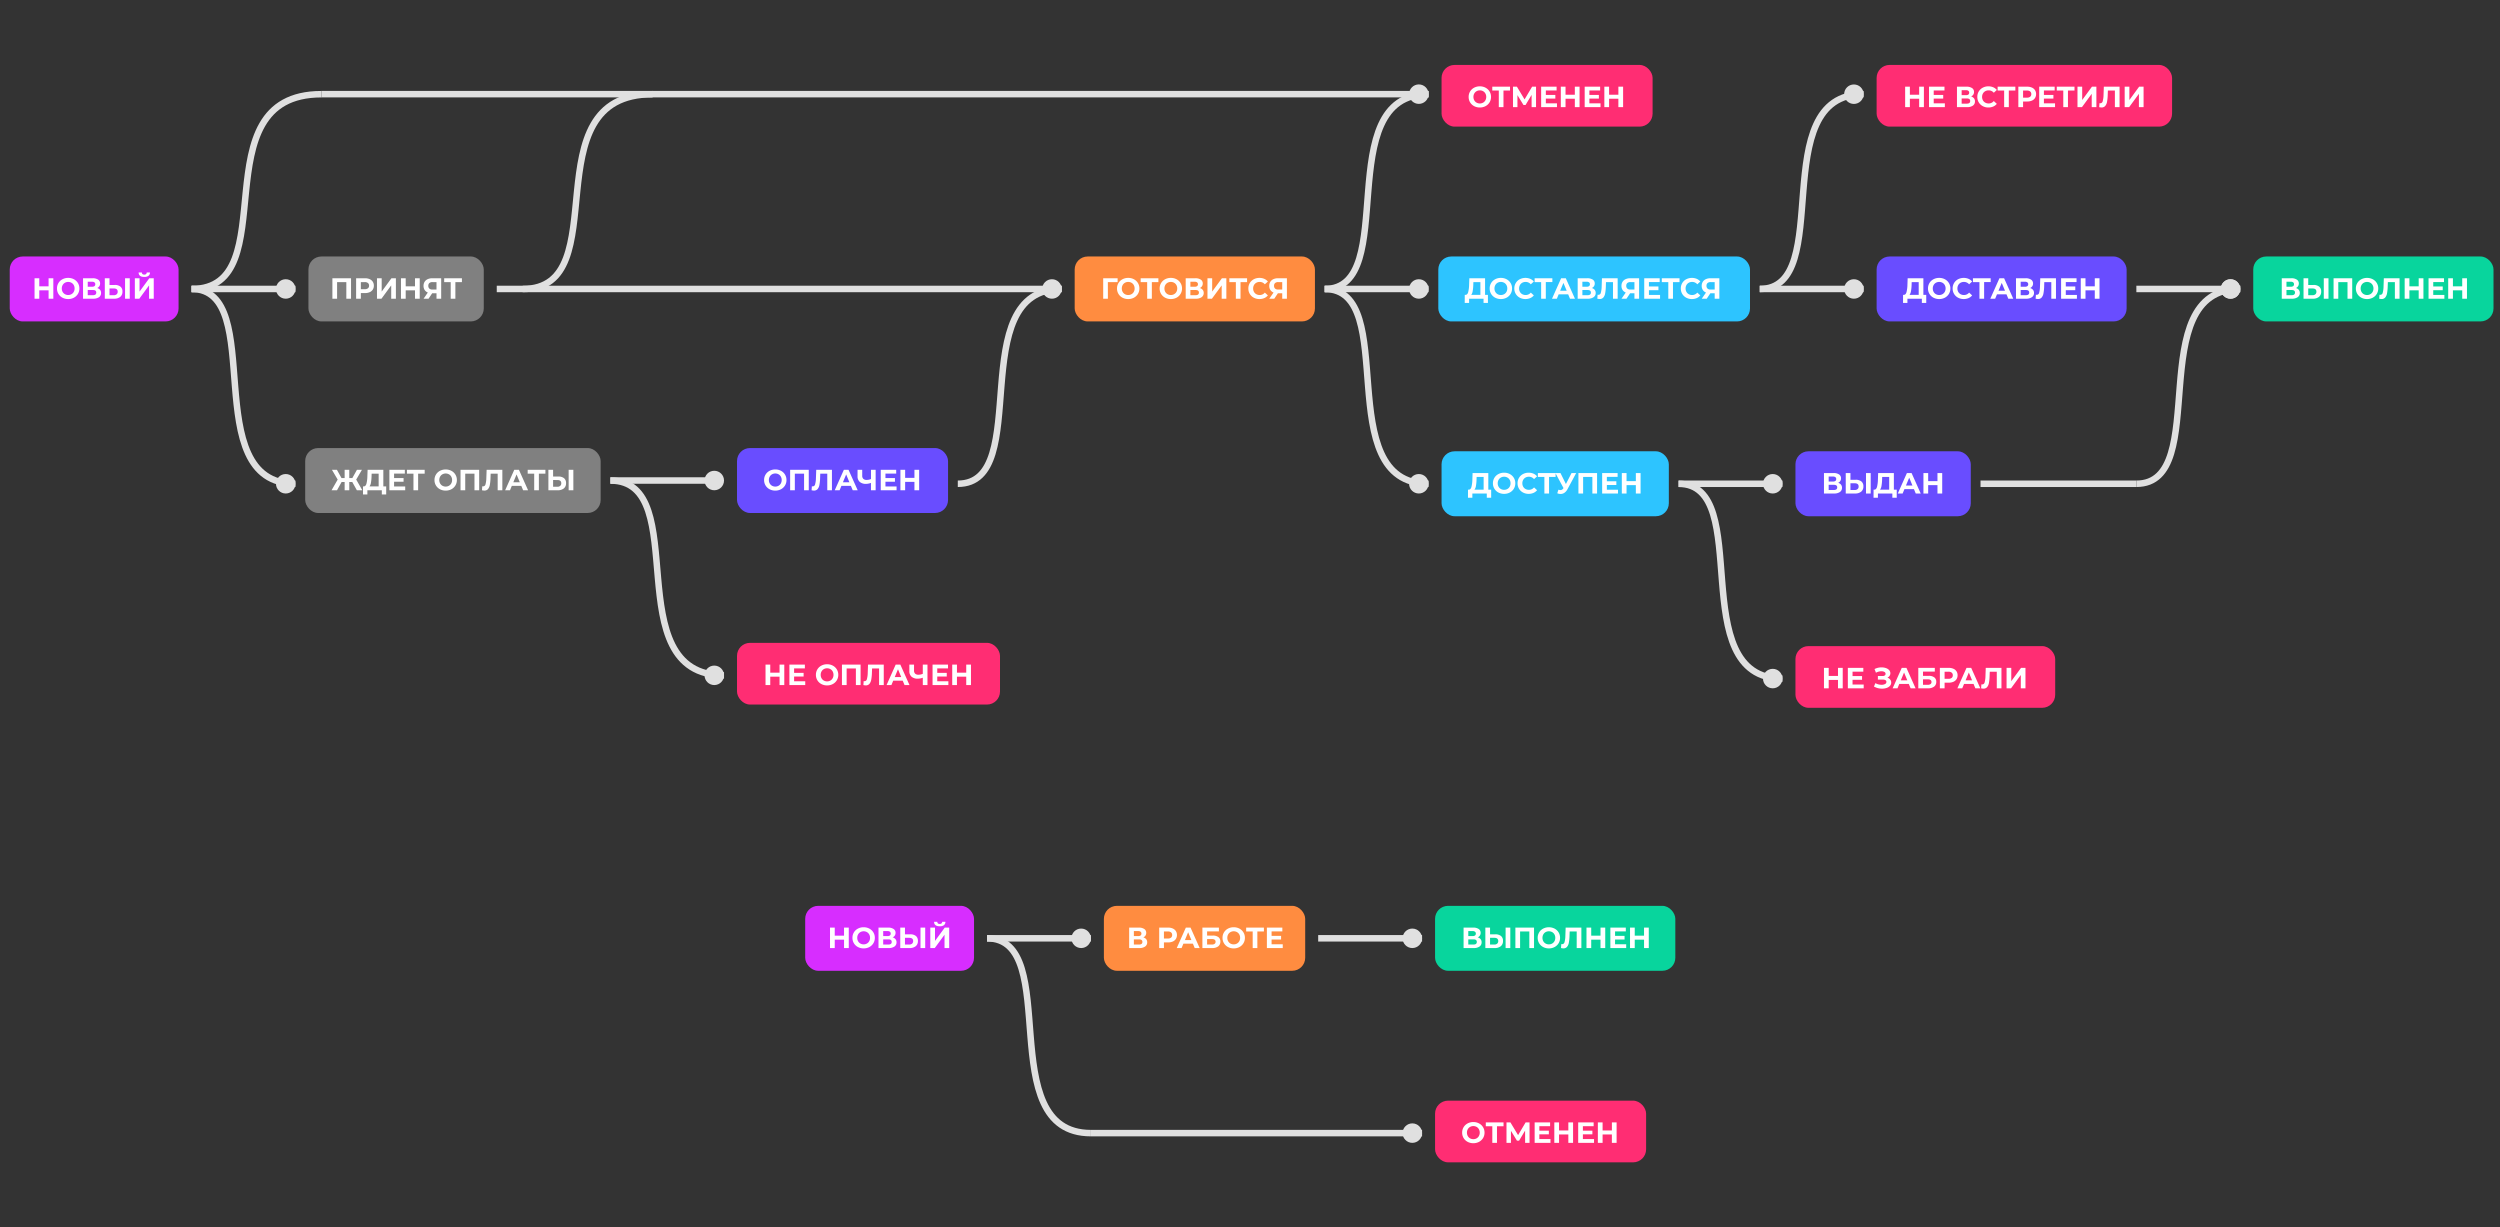 <svg xmlns="http://www.w3.org/2000/svg" width="770" height="378" viewBox="0 0 770 378">
  <rect x="0" y="0" width="770" height="378" fill="#333333" stroke="none"/>
  <g id="scheme-process" transform="translate(-100)">
    <rect id="Rectangle_2312" data-name="Rectangle 2312" width="770" height="378" transform="translate(100)" fill="#f3f5fa" opacity="0"/>
    <g id="Group_4329" data-name="Group 4329" transform="translate(-92 -42)">
      <g id="badge-status--new" transform="translate(194 121)">
        <rect id="Rectangle_900" data-name="Rectangle 900" width="52" height="20" rx="4" transform="translate(1)" fill="#d72dff"/>
        <path id="Path_3312" data-name="Path 3312" d="M-12.577-6.3V0h-1.458V-2.583H-16.9V0h-1.458V-6.3H-16.9v2.484h2.862V-6.3ZM-8,.108A3.677,3.677,0,0,1-9.765-.315,3.139,3.139,0,0,1-11-1.481a3.182,3.182,0,0,1-.446-1.669A3.182,3.182,0,0,1-11-4.82,3.139,3.139,0,0,1-9.765-5.985,3.677,3.677,0,0,1-8-6.408a3.651,3.651,0,0,1,1.764.423A3.18,3.18,0,0,1-5-4.82a3.157,3.157,0,0,1,.45,1.67A3.157,3.157,0,0,1-5-1.481,3.18,3.18,0,0,1-6.233-.315,3.651,3.651,0,0,1-8,.108Zm0-1.242a2,2,0,0,0,1.008-.257,1.841,1.841,0,0,0,.706-.716A2.1,2.1,0,0,0-6.026-3.15a2.1,2.1,0,0,0-.257-1.044,1.841,1.841,0,0,0-.706-.715A2,2,0,0,0-8-5.166,2,2,0,0,0-9-4.91a1.841,1.841,0,0,0-.707.715A2.1,2.1,0,0,0-9.968-3.15a2.1,2.1,0,0,0,.257,1.044A1.841,1.841,0,0,0-9-1.391,2,2,0,0,0-8-1.134ZM.94-3.285a1.7,1.7,0,0,1,.882.558,1.49,1.49,0,0,1,.306.954A1.529,1.529,0,0,1,1.494-.468,3.016,3.016,0,0,1-.32,0H-3.425V-6.3H-.491a2.977,2.977,0,0,1,1.71.423,1.379,1.379,0,0,1,.612,1.206,1.463,1.463,0,0,1-.234.824A1.615,1.615,0,0,1,.94-3.285ZM-1.976-3.69H-.617A1.139,1.139,0,0,0,.1-3.884a.687.687,0,0,0,.243-.572A.684.684,0,0,0,.1-5.022a1.123,1.123,0,0,0-.715-.2H-1.976Zm1.6,2.61q1.026,0,1.026-.81,0-.783-1.026-.783h-1.6V-1.08ZM6.332-4.23A2.7,2.7,0,0,1,8.1-3.717,1.865,1.865,0,0,1,8.716-2.2,2,2,0,0,1,8.037-.562,2.919,2.919,0,0,1,6.124,0H3.28V-6.3H4.729v2.07ZM6.043-1.08a1.3,1.3,0,0,0,.886-.279,1.018,1.018,0,0,0,.319-.81q0-.981-1.206-.981H4.729v2.07ZM9.517-6.3h1.449V0H9.517Zm3.015,0h1.449v4.1l3.006-4.1h1.368V0h-1.44V-4.1L13.91,0H12.533Zm2.907-.405q-1.728,0-1.746-1.377h1q.018.657.747.657a.806.806,0,0,0,.549-.167.644.644,0,0,0,.2-.491h1a1.268,1.268,0,0,1-.441,1.026A2.041,2.041,0,0,1,15.44-6.705Z" transform="translate(27 13)" fill="#fff"/>
      </g>
      <g id="badge-status--accept" transform="translate(286 121)">
        <rect id="Rectangle_900-2" data-name="Rectangle 900" width="54" height="20" rx="4" transform="translate(1)" fill="gray"/>
        <path id="Path_3313" data-name="Path 3313" d="M-13.882-6.3V0h-1.449V-5.112h-2.844V0h-1.449V-6.3Zm4.293,0a3.5,3.5,0,0,1,1.453.279,2.159,2.159,0,0,1,.95.792,2.182,2.182,0,0,1,.333,1.215A2.188,2.188,0,0,1-7.186-2.8a2.121,2.121,0,0,1-.95.792,3.55,3.55,0,0,1-1.453.275h-1.269V0h-1.458V-6.3ZM-9.67-2.925a1.531,1.531,0,0,0,1-.284.987.987,0,0,0,.342-.805,1,1,0,0,0-.342-.815,1.531,1.531,0,0,0-1-.283h-1.188v2.187ZM-5.89-6.3h1.449v4.1l3.006-4.1H-.067V0h-1.44V-4.1L-4.513,0H-5.89Zm13.167,0V0H5.819V-2.583H2.957V0H1.5V-6.3H2.957v2.484H5.819V-6.3Zm6.606,0V0h-1.44V-1.674H11.111L9.995,0H8.456L9.77-1.9a2.061,2.061,0,0,1-.981-.788,2.27,2.27,0,0,1-.342-1.265A2.3,2.3,0,0,1,8.78-5.207a2.161,2.161,0,0,1,.945-.81,3.4,3.4,0,0,1,1.44-.284ZM11.2-5.112a1.4,1.4,0,0,0-.95.288,1.077,1.077,0,0,0-.328.855,1.107,1.107,0,0,0,.315.846,1.3,1.3,0,0,0,.927.3h1.278V-5.112Zm9.072,0H18.257V0h-1.44V-5.112H14.809V-6.3h5.463Z" transform="translate(28 13)" fill="#fff"/>
      </g>
      <g id="badge-status--delivering" transform="translate(635 121)">
        <rect id="Rectangle_900-3" data-name="Rectangle 900" width="96" height="20" rx="4" fill="#2dc4ff"/>
        <path id="Path_3319" data-name="Path 3319" d="M7.281,7.812v2.493H5.931V9H1.485v1.305H.135L.144,7.812H.4q.567-.018.8-.828a10.1,10.1,0,0,0,.288-2.313L1.557,2.7H6.4V7.812ZM2.772,4.806a13.215,13.215,0,0,1-.189,1.885,2.5,2.5,0,0,1-.441,1.121H4.959V3.888H2.8Zm8.5,4.3A3.677,3.677,0,0,1,9.5,8.685,3.139,3.139,0,0,1,8.266,7.519,3.182,3.182,0,0,1,7.821,5.85a3.182,3.182,0,0,1,.445-1.67A3.139,3.139,0,0,1,9.5,3.015a3.677,3.677,0,0,1,1.768-.423,3.651,3.651,0,0,1,1.764.423A3.153,3.153,0,0,1,14.715,5.85a3.153,3.153,0,0,1-1.683,2.835A3.651,3.651,0,0,1,11.268,9.108Zm0-1.242a2,2,0,0,0,1.008-.257,1.841,1.841,0,0,0,.707-.715,2.1,2.1,0,0,0,.257-1.044,2.1,2.1,0,0,0-.257-1.044,1.841,1.841,0,0,0-.707-.715,2.109,2.109,0,0,0-2.016,0,1.841,1.841,0,0,0-.707.715A2.1,2.1,0,0,0,9.3,5.85a2.1,2.1,0,0,0,.256,1.044,1.841,1.841,0,0,0,.707.715A2,2,0,0,0,11.268,7.866Zm7.551,1.242a3.619,3.619,0,0,1-1.742-.418,3.123,3.123,0,0,1-1.224-1.161,3.2,3.2,0,0,1-.446-1.678,3.2,3.2,0,0,1,.446-1.679A3.123,3.123,0,0,1,17.077,3.01a3.906,3.906,0,0,1,3.231-.13,2.965,2.965,0,0,1,1.111.828l-.936.864A2.013,2.013,0,0,0,18.9,3.834a2.1,2.1,0,0,0-1.044.256,1.823,1.823,0,0,0-.715.715,2.1,2.1,0,0,0-.257,1.044,2.1,2.1,0,0,0,.257,1.044,1.823,1.823,0,0,0,.715.715,2.1,2.1,0,0,0,1.044.257,2,2,0,0,0,1.584-.747l.936.864A2.918,2.918,0,0,1,20.3,8.82,3.7,3.7,0,0,1,18.819,9.108Zm8.307-5.22H25.11V9H23.67V3.888H21.663V2.7h5.463ZM31.995,7.65H29.07L28.512,9H27.018l2.808-6.3h1.44L34.083,9h-1.53Zm-.459-1.107-1-2.412-1,2.412Zm7.749-.828a1.7,1.7,0,0,1,.882.558,1.49,1.49,0,0,1,.306.954,1.529,1.529,0,0,1-.635,1.3A3.016,3.016,0,0,1,38.025,9h-3.1V2.7h2.934a2.977,2.977,0,0,1,1.71.423,1.379,1.379,0,0,1,.612,1.206,1.463,1.463,0,0,1-.234.824A1.615,1.615,0,0,1,39.285,5.715ZM36.369,5.31h1.359a1.139,1.139,0,0,0,.72-.193.687.687,0,0,0,.243-.572.684.684,0,0,0-.248-.567,1.123,1.123,0,0,0-.715-.2H36.369Zm1.6,2.61Q39,7.92,39,7.11q0-.783-1.026-.783h-1.6V7.92Zm9.27-5.22V9H45.8V3.888h-2.16L43.6,5.2a13.429,13.429,0,0,1-.216,2.174,2.69,2.69,0,0,1-.572,1.278,1.429,1.429,0,0,1-1.12.446,3.245,3.245,0,0,1-.72-.1l.09-1.233a.885.885,0,0,0,.261.036.757.757,0,0,0,.729-.617,7.546,7.546,0,0,0,.261-1.93L42.4,2.7Zm6.606,0V9h-1.44V7.326H51.075L49.959,9H48.42l1.314-1.9a2.061,2.061,0,0,1-.981-.787,2.27,2.27,0,0,1-.342-1.265,2.3,2.3,0,0,1,.333-1.255,2.161,2.161,0,0,1,.945-.81,3.4,3.4,0,0,1,1.44-.284ZM51.165,3.888a1.4,1.4,0,0,0-.95.288,1.077,1.077,0,0,0-.328.855,1.107,1.107,0,0,0,.315.846,1.3,1.3,0,0,0,.927.3h1.278V3.888ZM60.3,7.83V9H55.422V2.7h4.761V3.87H56.871V5.238H59.8V6.372H56.871V7.83Zm5.994-3.942H64.278V9h-1.44V3.888H60.831V2.7h5.463ZM70.1,9.108a3.619,3.619,0,0,1-1.742-.418,3.123,3.123,0,0,1-1.224-1.161A3.2,3.2,0,0,1,66.69,5.85a3.2,3.2,0,0,1,.446-1.679A3.123,3.123,0,0,1,68.359,3.01a3.906,3.906,0,0,1,3.231-.13,2.965,2.965,0,0,1,1.111.828l-.936.864a2.013,2.013,0,0,0-1.584-.738,2.1,2.1,0,0,0-1.044.256,1.823,1.823,0,0,0-.715.715,2.1,2.1,0,0,0-.257,1.044,2.1,2.1,0,0,0,.257,1.044,1.823,1.823,0,0,0,.715.715,2.1,2.1,0,0,0,1.044.257,2,2,0,0,0,1.584-.747l.936.864a2.917,2.917,0,0,1-1.116.837A3.7,3.7,0,0,1,70.1,9.108ZM78.561,2.7V9h-1.44V7.326H75.789L74.673,9H73.134l1.314-1.9a2.061,2.061,0,0,1-.981-.787,2.27,2.27,0,0,1-.342-1.265,2.3,2.3,0,0,1,.333-1.255,2.161,2.161,0,0,1,.945-.81,3.4,3.4,0,0,1,1.44-.284ZM75.879,3.888a1.4,1.4,0,0,0-.95.288,1.077,1.077,0,0,0-.329.855,1.107,1.107,0,0,0,.315.846,1.3,1.3,0,0,0,.927.3h1.278V3.888Z" transform="translate(8 4)" fill="#fff"/>
      </g>
      <g id="badge-status--isPreparing" transform="translate(523 121)">
        <rect id="Rectangle_900-4" data-name="Rectangle 900" width="74" height="20" rx="4" fill="#ff8c40"/>
        <path id="Path_3317" data-name="Path 3317" d="M5.22-5.112h-3L2.232,0H.783V-6.3H5.229ZM8.487.108A3.677,3.677,0,0,1,6.719-.315,3.139,3.139,0,0,1,5.485-1.481,3.182,3.182,0,0,1,5.04-3.15a3.182,3.182,0,0,1,.445-1.67A3.139,3.139,0,0,1,6.719-5.985a3.677,3.677,0,0,1,1.769-.423,3.651,3.651,0,0,1,1.764.423A3.18,3.18,0,0,1,11.484-4.82a3.157,3.157,0,0,1,.45,1.67,3.158,3.158,0,0,1-.45,1.669A3.18,3.18,0,0,1,10.251-.315,3.651,3.651,0,0,1,8.487.108Zm0-1.242A2,2,0,0,0,9.5-1.391a1.841,1.841,0,0,0,.706-.716,2.1,2.1,0,0,0,.257-1.044A2.1,2.1,0,0,0,10.2-4.194,1.841,1.841,0,0,0,9.5-4.91a2,2,0,0,0-1.008-.256,2,2,0,0,0-1.008.256,1.841,1.841,0,0,0-.707.715A2.1,2.1,0,0,0,6.516-3.15a2.1,2.1,0,0,0,.257,1.044,1.841,1.841,0,0,0,.707.716A2,2,0,0,0,8.487-1.134Zm9.3-3.978H15.768V0h-1.44V-5.112H12.321V-6.3h5.463ZM21.618.108a3.677,3.677,0,0,1-1.768-.423,3.139,3.139,0,0,1-1.233-1.166,3.182,3.182,0,0,1-.446-1.669,3.182,3.182,0,0,1,.446-1.67,3.139,3.139,0,0,1,1.233-1.165,3.677,3.677,0,0,1,1.768-.423,3.651,3.651,0,0,1,1.764.423A3.18,3.18,0,0,1,24.615-4.82a3.157,3.157,0,0,1,.45,1.67,3.157,3.157,0,0,1-.45,1.669A3.18,3.18,0,0,1,23.382-.315,3.651,3.651,0,0,1,21.618.108Zm0-1.242a2,2,0,0,0,1.008-.257,1.841,1.841,0,0,0,.706-.716,2.1,2.1,0,0,0,.257-1.044,2.1,2.1,0,0,0-.257-1.044,1.841,1.841,0,0,0-.706-.715,2,2,0,0,0-1.008-.256,2,2,0,0,0-1.008.256,1.841,1.841,0,0,0-.706.715,2.1,2.1,0,0,0-.257,1.044A2.1,2.1,0,0,0,19.9-2.106a1.841,1.841,0,0,0,.706.716A2,2,0,0,0,21.618-1.134Zm8.937-2.151a1.7,1.7,0,0,1,.882.558,1.49,1.49,0,0,1,.306.954,1.529,1.529,0,0,1-.635,1.305A3.016,3.016,0,0,1,29.295,0h-3.1V-6.3h2.934a2.977,2.977,0,0,1,1.71.423,1.379,1.379,0,0,1,.612,1.206,1.463,1.463,0,0,1-.234.824A1.615,1.615,0,0,1,30.555-3.285ZM27.639-3.69H29a1.139,1.139,0,0,0,.72-.193.687.687,0,0,0,.243-.572.684.684,0,0,0-.248-.567A1.123,1.123,0,0,0,29-5.22H27.639Zm1.6,2.61q1.026,0,1.026-.81,0-.783-1.026-.783h-1.6V-1.08ZM32.9-6.3h1.449v4.1L37.35-6.3h1.368V0h-1.44V-4.1L34.272,0H32.9ZM45.1-5.112H43.083V0h-1.44V-5.112H39.636V-6.3H45.1ZM48.906.108a3.619,3.619,0,0,1-1.742-.419A3.123,3.123,0,0,1,45.94-1.472a3.2,3.2,0,0,1-.445-1.678,3.2,3.2,0,0,1,.445-1.679A3.123,3.123,0,0,1,47.164-5.99a3.638,3.638,0,0,1,1.75-.418,3.672,3.672,0,0,1,1.48.288,2.965,2.965,0,0,1,1.111.828l-.936.864a2.013,2.013,0,0,0-1.584-.738,2.1,2.1,0,0,0-1.044.256,1.823,1.823,0,0,0-.715.715,2.1,2.1,0,0,0-.257,1.044,2.1,2.1,0,0,0,.257,1.044,1.823,1.823,0,0,0,.715.716,2.1,2.1,0,0,0,1.044.257,2,2,0,0,0,1.584-.747l.936.864a2.918,2.918,0,0,1-1.116.837A3.7,3.7,0,0,1,48.906.108ZM57.366-6.3V0h-1.44V-1.674H54.594L53.478,0H51.939l1.314-1.9a2.061,2.061,0,0,1-.981-.788,2.27,2.27,0,0,1-.342-1.265,2.3,2.3,0,0,1,.333-1.255,2.161,2.161,0,0,1,.945-.81,3.4,3.4,0,0,1,1.44-.284ZM54.684-5.112a1.4,1.4,0,0,0-.95.288,1.077,1.077,0,0,0-.328.855,1.107,1.107,0,0,0,.315.846,1.3,1.3,0,0,0,.927.3h1.278V-5.112Z" transform="translate(8 13)" fill="#fff"/>
      </g>
      <g id="badge-status--delivered" transform="translate(770 121)">
        <rect id="Rectangle_900-5" data-name="Rectangle 900" width="77" height="20" rx="4" fill="#694dff"/>
        <path id="Path_3322" data-name="Path 3322" d="M7.281,7.812v2.493H5.931V9H1.485v1.305H.135L.144,7.812H.4q.567-.018.8-.828a10.1,10.1,0,0,0,.288-2.313L1.557,2.7H6.4V7.812ZM2.772,4.806a13.215,13.215,0,0,1-.189,1.885,2.5,2.5,0,0,1-.441,1.121H4.959V3.888H2.8Zm8.5,4.3A3.677,3.677,0,0,1,9.5,8.685,3.139,3.139,0,0,1,8.266,7.519,3.182,3.182,0,0,1,7.821,5.85a3.182,3.182,0,0,1,.445-1.67A3.139,3.139,0,0,1,9.5,3.015a3.677,3.677,0,0,1,1.768-.423,3.651,3.651,0,0,1,1.764.423A3.153,3.153,0,0,1,14.715,5.85a3.153,3.153,0,0,1-1.683,2.835A3.651,3.651,0,0,1,11.268,9.108Zm0-1.242a2,2,0,0,0,1.008-.257,1.841,1.841,0,0,0,.707-.715,2.1,2.1,0,0,0,.257-1.044,2.1,2.1,0,0,0-.257-1.044,1.841,1.841,0,0,0-.707-.715,2.109,2.109,0,0,0-2.016,0,1.841,1.841,0,0,0-.707.715A2.1,2.1,0,0,0,9.3,5.85a2.1,2.1,0,0,0,.256,1.044,1.841,1.841,0,0,0,.707.715A2,2,0,0,0,11.268,7.866Zm7.551,1.242a3.619,3.619,0,0,1-1.742-.418,3.123,3.123,0,0,1-1.224-1.161,3.2,3.2,0,0,1-.446-1.678,3.2,3.2,0,0,1,.446-1.679A3.123,3.123,0,0,1,17.077,3.01a3.906,3.906,0,0,1,3.231-.13,2.965,2.965,0,0,1,1.111.828l-.936.864A2.013,2.013,0,0,0,18.9,3.834a2.1,2.1,0,0,0-1.044.256,1.823,1.823,0,0,0-.715.715,2.1,2.1,0,0,0-.257,1.044,2.1,2.1,0,0,0,.257,1.044,1.823,1.823,0,0,0,.715.715,2.1,2.1,0,0,0,1.044.257,2,2,0,0,0,1.584-.747l.936.864A2.918,2.918,0,0,1,20.3,8.82,3.7,3.7,0,0,1,18.819,9.108Zm8.307-5.22H25.11V9H23.67V3.888H21.663V2.7h5.463ZM31.995,7.65H29.07L28.512,9H27.018l2.808-6.3h1.44L34.083,9h-1.53Zm-.459-1.107-1-2.412-1,2.412Zm7.749-.828a1.7,1.7,0,0,1,.882.558,1.49,1.49,0,0,1,.306.954,1.529,1.529,0,0,1-.635,1.3A3.016,3.016,0,0,1,38.025,9h-3.1V2.7h2.934a2.977,2.977,0,0,1,1.71.423,1.379,1.379,0,0,1,.612,1.206,1.463,1.463,0,0,1-.234.824A1.615,1.615,0,0,1,39.285,5.715ZM36.369,5.31h1.359a1.139,1.139,0,0,0,.72-.193.687.687,0,0,0,.243-.572.684.684,0,0,0-.248-.567,1.123,1.123,0,0,0-.715-.2H36.369Zm1.6,2.61Q39,7.92,39,7.11q0-.783-1.026-.783h-1.6V7.92Zm9.27-5.22V9H45.8V3.888h-2.16L43.6,5.2a13.429,13.429,0,0,1-.216,2.174,2.69,2.69,0,0,1-.572,1.278,1.429,1.429,0,0,1-1.12.446,3.245,3.245,0,0,1-.72-.1l.09-1.233a.885.885,0,0,0,.261.036.757.757,0,0,0,.729-.617,7.546,7.546,0,0,0,.261-1.93L42.4,2.7Zm6.453,5.13V9H48.816V2.7h4.761V3.87H50.265V5.238H53.19V6.372H50.265V7.83ZM60.651,2.7V9H59.193V6.417H56.331V9H54.873V2.7h1.458V5.184h2.862V2.7Z" transform="translate(8 4)" fill="#fff"/>
      </g>
      <g id="badge-status--accesseble" transform="translate(636 181)">
        <rect id="Rectangle_900-6" data-name="Rectangle 900" width="70" height="20" rx="4" fill="#2dc4ff"/>
        <path id="Path_3320" data-name="Path 3320" d="M7.281-1.188V1.305H5.931V0H1.485V1.305H.135L.144-1.188H.4q.567-.018.8-.828a10.1,10.1,0,0,0,.288-2.313L1.557-6.3H6.4v5.112ZM2.772-4.194a13.215,13.215,0,0,1-.189,1.886,2.5,2.5,0,0,1-.441,1.121H4.959V-5.112H2.8Zm8.5,4.3A3.677,3.677,0,0,1,9.5-.315,3.139,3.139,0,0,1,8.266-1.481,3.182,3.182,0,0,1,7.821-3.15a3.182,3.182,0,0,1,.445-1.67A3.139,3.139,0,0,1,9.5-5.985a3.677,3.677,0,0,1,1.768-.423,3.651,3.651,0,0,1,1.764.423A3.18,3.18,0,0,1,14.265-4.82a3.157,3.157,0,0,1,.45,1.67,3.158,3.158,0,0,1-.45,1.669A3.18,3.18,0,0,1,13.032-.315,3.651,3.651,0,0,1,11.268.108Zm0-1.242a2,2,0,0,0,1.008-.257,1.841,1.841,0,0,0,.707-.716,2.1,2.1,0,0,0,.257-1.044,2.1,2.1,0,0,0-.257-1.044,1.841,1.841,0,0,0-.707-.715,2,2,0,0,0-1.008-.256,2,2,0,0,0-1.008.256,1.841,1.841,0,0,0-.707.715A2.1,2.1,0,0,0,9.3-3.15a2.1,2.1,0,0,0,.256,1.044,1.841,1.841,0,0,0,.707.716A2,2,0,0,0,11.268-1.134ZM18.819.108a3.619,3.619,0,0,1-1.742-.419,3.123,3.123,0,0,1-1.224-1.161,3.2,3.2,0,0,1-.446-1.678,3.2,3.2,0,0,1,.446-1.679A3.123,3.123,0,0,1,17.077-5.99a3.638,3.638,0,0,1,1.75-.418,3.672,3.672,0,0,1,1.48.288,2.965,2.965,0,0,1,1.111.828l-.936.864A2.013,2.013,0,0,0,18.9-5.166a2.1,2.1,0,0,0-1.044.256,1.823,1.823,0,0,0-.715.715,2.1,2.1,0,0,0-.257,1.044,2.1,2.1,0,0,0,.257,1.044,1.823,1.823,0,0,0,.715.716,2.1,2.1,0,0,0,1.044.257,2,2,0,0,0,1.584-.747l.936.864A2.918,2.918,0,0,1,20.3-.18,3.7,3.7,0,0,1,18.819.108Zm8.307-5.22H25.11V0H23.67V-5.112H21.663V-6.3h5.463ZM33.462-6.3,30.78-1.314a2.986,2.986,0,0,1-.931,1.089,2.067,2.067,0,0,1-1.184.369,2.717,2.717,0,0,1-1.026-.216l.351-1.107a2.214,2.214,0,0,0,.63.117.921.921,0,0,0,.486-.131,1.267,1.267,0,0,0,.4-.409l.054-.072L27.072-6.3h1.557L30.3-2.916,32.031-6.3Zm6.435,0V0H38.448V-5.112H35.6V0H34.155V-6.3Zm6.444,5.13V0H41.463V-6.3h4.761v1.17H42.912v1.368h2.925v1.134H42.912V-1.17ZM53.3-6.3V0H51.84V-2.583H48.978V0H47.52V-6.3h1.458v2.484H51.84V-6.3Z" transform="translate(8 13)" fill="#fff"/>
      </g>
      <g id="badge-status--accesseble-2" data-name="badge-status--accesseble" transform="translate(745 181)">
        <rect id="Rectangle_900-7" data-name="Rectangle 900" width="54" height="20" rx="4" fill="#694dff"/>
        <path id="Path_3321" data-name="Path 3321" d="M5.148-3.285a1.7,1.7,0,0,1,.882.558,1.49,1.49,0,0,1,.306.954A1.529,1.529,0,0,1,5.7-.468,3.016,3.016,0,0,1,3.888,0H.783V-6.3H3.717a2.977,2.977,0,0,1,1.71.423,1.379,1.379,0,0,1,.612,1.206,1.463,1.463,0,0,1-.234.824A1.615,1.615,0,0,1,5.148-3.285ZM2.232-3.69H3.591a1.139,1.139,0,0,0,.72-.193.687.687,0,0,0,.243-.572.684.684,0,0,0-.248-.567,1.123,1.123,0,0,0-.715-.2H2.232Zm1.6,2.61q1.026,0,1.026-.81,0-.783-1.026-.783h-1.6V-1.08Zm6.705-3.15a2.7,2.7,0,0,1,1.768.513A1.865,1.865,0,0,1,12.924-2.2a2,2,0,0,1-.679,1.634A2.919,2.919,0,0,1,10.332,0H7.488V-6.3H8.937v2.07Zm-.288,3.15a1.3,1.3,0,0,0,.887-.279,1.018,1.018,0,0,0,.319-.81q0-.981-1.206-.981H8.937v2.07ZM13.725-6.3h1.449V0H13.725Zm9.468,5.112V1.305h-1.35V0H17.4V1.305h-1.35l.009-2.493h.252q.567-.018.8-.828A10.1,10.1,0,0,0,17.4-4.329L17.469-6.3h4.842v5.112ZM18.684-4.194a13.215,13.215,0,0,1-.189,1.886,2.5,2.5,0,0,1-.441,1.121h2.817V-5.112h-2.16Zm9.81,2.844H25.569L25.011,0H23.517l2.808-6.3h1.44L30.582,0h-1.53Zm-.459-1.107-1-2.412-1,2.412ZM37.2-6.3V0H35.739V-2.583H32.877V0H31.419V-6.3h1.458v2.484h2.862V-6.3Z" transform="translate(8 13)" fill="#fff"/>
      </g>
      <g id="badge-status--accesseble-3" data-name="badge-status--accesseble" transform="translate(419 180)">
        <rect id="Rectangle_900-8" data-name="Rectangle 900" width="65" height="20" rx="4" fill="#694dff"/>
        <path id="Path_3315" data-name="Path 3315" d="M3.789.108A3.677,3.677,0,0,1,2.021-.315,3.139,3.139,0,0,1,.788-1.481,3.182,3.182,0,0,1,.342-3.15,3.182,3.182,0,0,1,.788-4.82,3.139,3.139,0,0,1,2.021-5.985a3.677,3.677,0,0,1,1.769-.423,3.651,3.651,0,0,1,1.764.423A3.18,3.18,0,0,1,6.786-4.82a3.157,3.157,0,0,1,.45,1.67,3.157,3.157,0,0,1-.45,1.669A3.18,3.18,0,0,1,5.553-.315,3.651,3.651,0,0,1,3.789.108Zm0-1.242A2,2,0,0,0,4.8-1.391,1.841,1.841,0,0,0,5.5-2.106,2.1,2.1,0,0,0,5.76-3.15,2.1,2.1,0,0,0,5.5-4.194,1.841,1.841,0,0,0,4.8-4.91a2,2,0,0,0-1.008-.256,2,2,0,0,0-1.008.256,1.841,1.841,0,0,0-.707.715A2.1,2.1,0,0,0,1.818-3.15a2.1,2.1,0,0,0,.257,1.044,1.841,1.841,0,0,0,.707.716A2,2,0,0,0,3.789-1.134ZM14.1-6.3V0H12.654V-5.112H9.81V0H8.361V-6.3Zm7.137,0V0H19.8V-5.112H17.64L17.595-3.8a13.428,13.428,0,0,1-.216,2.173,2.69,2.69,0,0,1-.572,1.278A1.429,1.429,0,0,1,15.687.1a3.245,3.245,0,0,1-.72-.1l.09-1.233a.885.885,0,0,0,.261.036.757.757,0,0,0,.729-.617,7.546,7.546,0,0,0,.261-1.93L16.4-6.3Zm5.841,4.95H24.156L23.6,0H22.1l2.808-6.3h1.44L29.169,0h-1.53Zm-.459-1.107-1-2.412-1,2.412ZM34.7-6.3V0h-1.44V-2.268a4.483,4.483,0,0,1-1.521.3A2.812,2.812,0,0,1,29.8-2.579a2.234,2.234,0,0,1-.675-1.751V-6.3h1.44v1.809a1.284,1.284,0,0,0,.347.977,1.4,1.4,0,0,0,1,.329,3.3,3.3,0,0,0,1.35-.279V-6.3Zm6.444,5.13V0H36.27V-6.3h4.761v1.17H37.719v1.368h2.925v1.134H37.719V-1.17ZM48.1-6.3V0H46.647V-2.583H43.785V0H42.327V-6.3h1.458v2.484h2.862V-6.3Z" transform="translate(8 13)" fill="#fff"/>
      </g>
      <g id="badge-status--done" transform="translate(886 121)">
        <rect id="Rectangle_900-9" data-name="Rectangle 900" width="74" height="20" rx="4" fill="#08d59d"/>
        <path id="Path_3324" data-name="Path 3324" d="M5.148,5.715a1.7,1.7,0,0,1,.882.558,1.49,1.49,0,0,1,.306.954,1.529,1.529,0,0,1-.635,1.3A3.016,3.016,0,0,1,3.888,9H.783V2.7H3.717a2.977,2.977,0,0,1,1.71.423,1.379,1.379,0,0,1,.612,1.206,1.463,1.463,0,0,1-.234.824A1.615,1.615,0,0,1,5.148,5.715ZM2.232,5.31H3.591a1.139,1.139,0,0,0,.72-.193.687.687,0,0,0,.243-.572.684.684,0,0,0-.248-.567,1.123,1.123,0,0,0-.715-.2H2.232Zm1.6,2.61q1.026,0,1.026-.81,0-.783-1.026-.783h-1.6V7.92Zm6.705-3.15a2.7,2.7,0,0,1,1.768.513A1.865,1.865,0,0,1,12.924,6.8a2,2,0,0,1-.679,1.634A2.919,2.919,0,0,1,10.332,9H7.488V2.7H8.937V4.77Zm-.288,3.15a1.3,1.3,0,0,0,.887-.279,1.018,1.018,0,0,0,.319-.81q0-.981-1.206-.981H8.937V7.92ZM13.725,2.7h1.449V9H13.725Zm8.757,0V9H21.033V3.888H18.189V9H16.74V2.7Zm4.572,6.408a3.677,3.677,0,0,1-1.768-.423,3.139,3.139,0,0,1-1.233-1.166,3.182,3.182,0,0,1-.446-1.669,3.182,3.182,0,0,1,.446-1.67,3.139,3.139,0,0,1,1.233-1.165,3.9,3.9,0,0,1,3.533,0A3.153,3.153,0,0,1,30.5,5.85a3.153,3.153,0,0,1-1.683,2.835A3.651,3.651,0,0,1,27.054,9.108Zm0-1.242a2,2,0,0,0,1.008-.257,1.841,1.841,0,0,0,.706-.715,2.1,2.1,0,0,0,.257-1.044,2.1,2.1,0,0,0-.257-1.044,1.841,1.841,0,0,0-.706-.715,2.109,2.109,0,0,0-2.016,0,1.841,1.841,0,0,0-.706.715,2.1,2.1,0,0,0-.257,1.044,2.1,2.1,0,0,0,.257,1.044,1.841,1.841,0,0,0,.706.715A2,2,0,0,0,27.054,7.866ZM37.062,2.7V9h-1.44V3.888h-2.16L33.417,5.2A13.428,13.428,0,0,1,33.2,7.375a2.69,2.69,0,0,1-.571,1.278,1.429,1.429,0,0,1-1.12.446,3.245,3.245,0,0,1-.72-.1l.09-1.233a.885.885,0,0,0,.261.036.757.757,0,0,0,.729-.617,7.546,7.546,0,0,0,.261-1.93L32.22,2.7Zm7.353,0V9H42.957V6.417H40.095V9H38.637V2.7h1.458V5.184h2.862V2.7Zm6.453,5.13V9H45.99V2.7h4.761V3.87H47.439V5.238h2.925V6.372H47.439V7.83ZM57.825,2.7V9H56.367V6.417H53.5V9H52.047V2.7H53.5V5.184h2.862V2.7Z" transform="translate(8 4)" fill="#fff"/>
      </g>
      <g id="badge-status--canceled" transform="translate(419 240)">
        <rect id="Rectangle_900-10" data-name="Rectangle 900" width="81" height="19" rx="4" fill="#ff2d73"/>
        <path id="Path_3316" data-name="Path 3316" d="M6.561-6.3V0H5.1V-2.583H2.241V0H.783V-6.3H2.241v2.484H5.1V-6.3Zm6.453,5.13V0H8.136V-6.3H12.9v1.17H9.585v1.368H12.51v1.134H9.585V-1.17ZM19.746.108a3.677,3.677,0,0,1-1.768-.423,3.14,3.14,0,0,1-1.233-1.166A3.182,3.182,0,0,1,16.3-3.15a3.182,3.182,0,0,1,.445-1.67,3.14,3.14,0,0,1,1.233-1.165,3.677,3.677,0,0,1,1.768-.423,3.651,3.651,0,0,1,1.764.423A3.18,3.18,0,0,1,22.743-4.82a3.158,3.158,0,0,1,.45,1.67,3.158,3.158,0,0,1-.45,1.669A3.18,3.18,0,0,1,21.51-.315,3.651,3.651,0,0,1,19.746.108Zm0-1.242a2,2,0,0,0,1.008-.257,1.841,1.841,0,0,0,.706-.716,2.1,2.1,0,0,0,.257-1.044,2.1,2.1,0,0,0-.257-1.044,1.841,1.841,0,0,0-.706-.715,2,2,0,0,0-1.008-.256,2,2,0,0,0-1.008.256,1.841,1.841,0,0,0-.706.715,2.1,2.1,0,0,0-.257,1.044,2.1,2.1,0,0,0,.257,1.044,1.841,1.841,0,0,0,.706.716A2,2,0,0,0,19.746-1.134ZM30.06-6.3V0H28.611V-5.112H25.767V0H24.318V-6.3Zm7.137,0V0h-1.44V-5.112H33.6L33.552-3.8a13.428,13.428,0,0,1-.216,2.173,2.69,2.69,0,0,1-.571,1.278A1.429,1.429,0,0,1,31.644.1a3.245,3.245,0,0,1-.72-.1l.09-1.233a.885.885,0,0,0,.261.036A.757.757,0,0,0,32-1.814a7.546,7.546,0,0,0,.261-1.93l.09-2.556Zm5.841,4.95H40.113L39.555,0H38.061l2.808-6.3h1.44L45.126,0H43.6Zm-.459-1.107-1-2.412-1,2.412ZM50.661-6.3V0h-1.44V-2.268a4.483,4.483,0,0,1-1.521.3,2.812,2.812,0,0,1-1.944-.607,2.234,2.234,0,0,1-.675-1.751V-6.3h1.44v1.809a1.284,1.284,0,0,0,.347.977,1.4,1.4,0,0,0,1,.329,3.3,3.3,0,0,0,1.35-.279V-6.3ZM57.1-1.17V0H52.227V-6.3h4.761v1.17H53.676v1.368H56.6v1.134H53.676V-1.17ZM64.062-6.3V0H62.6V-2.583H59.742V0H58.284V-6.3h1.458v2.484H62.6V-6.3Z" transform="translate(8 13)" fill="#fff"/>
      </g>
      <g id="badge-status--canceled-2" data-name="badge-status--canceled" transform="translate(745 241)">
        <rect id="Rectangle_900-11" data-name="Rectangle 900" width="80" height="19" rx="4" fill="#ff2d73"/>
        <path id="Path_3325" data-name="Path 3325" d="M6.561-6.3V0H5.1V-2.583H2.241V0H.783V-6.3H2.241v2.484H5.1V-6.3Zm6.453,5.13V0H8.136V-6.3H12.9v1.17H9.585v1.368H12.51v1.134H9.585V-1.17Zm7.308-2.115a1.792,1.792,0,0,1,.859.589,1.477,1.477,0,0,1,.311.932,1.45,1.45,0,0,1-.378,1,2.4,2.4,0,0,1-1.022.648,4.241,4.241,0,0,1-1.408.225,5.272,5.272,0,0,1-1.292-.162,4.734,4.734,0,0,1-1.219-.5l.45-1.044a3.4,3.4,0,0,0,.913.382,3.855,3.855,0,0,0,.977.131,2.221,2.221,0,0,0,1.076-.234.722.722,0,0,0,.427-.657.585.585,0,0,0-.293-.531,1.513,1.513,0,0,0-.8-.18H17.388v-1.1h1.431a1.152,1.152,0,0,0,.688-.18.579.579,0,0,0,.247-.5.639.639,0,0,0-.355-.576,1.8,1.8,0,0,0-.913-.207,3.454,3.454,0,0,0-.855.112,3.376,3.376,0,0,0-.837.338l-.441-1.134a4.66,4.66,0,0,1,2.16-.513,4.112,4.112,0,0,1,1.359.216,2.311,2.311,0,0,1,.99.63,1.4,1.4,0,0,1,.369.963,1.373,1.373,0,0,1-.243.8A1.566,1.566,0,0,1,20.322-3.285ZM26.91-1.35H23.985L23.427,0H21.933l2.808-6.3h1.44L29,0h-1.53Zm-.459-1.107-1-2.412-1,2.412ZM29.835-6.3H34.92v1.161H31.284v1.3H33.03a2.744,2.744,0,0,1,1.742.477,1.657,1.657,0,0,1,.6,1.377A1.757,1.757,0,0,1,34.7-.522,2.986,2.986,0,0,1,32.823,0H29.835Zm2.907,5.22A1.417,1.417,0,0,0,33.6-1.3a.752.752,0,0,0,.3-.643q0-.828-1.152-.828H31.284V-1.08ZM39.2-6.3a3.5,3.5,0,0,1,1.453.279,2.159,2.159,0,0,1,.95.792,2.182,2.182,0,0,1,.333,1.215,2.188,2.188,0,0,1-.333,1.21,2.121,2.121,0,0,1-.95.792,3.55,3.55,0,0,1-1.453.275H37.935V0H36.477V-6.3Zm-.081,3.375a1.531,1.531,0,0,0,1-.284.987.987,0,0,0,.342-.805,1,1,0,0,0-.342-.815,1.531,1.531,0,0,0-1-.283H37.935v2.187ZM46.854-1.35H43.929L43.371,0H41.877l2.808-6.3h1.44L48.942,0h-1.53ZM46.4-2.457l-1-2.412-1,2.412ZM55.449-6.3V0h-1.44V-5.112h-2.16L51.8-3.8a13.428,13.428,0,0,1-.216,2.173,2.69,2.69,0,0,1-.571,1.278A1.429,1.429,0,0,1,49.9.1a3.245,3.245,0,0,1-.72-.1l.09-1.233a.885.885,0,0,0,.261.036.757.757,0,0,0,.729-.617,7.546,7.546,0,0,0,.261-1.93l.09-2.556Zm1.575,0h1.449v4.1l3.006-4.1h1.368V0h-1.44V-4.1L58.4,0H57.024Z" transform="translate(8 13)" fill="#fff"/>
      </g>
      <g id="badge-status--canceled-3" data-name="badge-status--canceled" transform="translate(636 62)">
        <rect id="Rectangle_900-12" data-name="Rectangle 900" width="65" height="19" rx="4" fill="#ff2d73"/>
        <path id="Path_3318" data-name="Path 3318" d="M3.789.108A3.677,3.677,0,0,1,2.021-.315,3.139,3.139,0,0,1,.788-1.481,3.182,3.182,0,0,1,.342-3.15,3.182,3.182,0,0,1,.788-4.82,3.139,3.139,0,0,1,2.021-5.985a3.677,3.677,0,0,1,1.769-.423,3.651,3.651,0,0,1,1.764.423A3.18,3.18,0,0,1,6.786-4.82a3.157,3.157,0,0,1,.45,1.67,3.157,3.157,0,0,1-.45,1.669A3.18,3.18,0,0,1,5.553-.315,3.651,3.651,0,0,1,3.789.108Zm0-1.242A2,2,0,0,0,4.8-1.391,1.841,1.841,0,0,0,5.5-2.106,2.1,2.1,0,0,0,5.76-3.15,2.1,2.1,0,0,0,5.5-4.194,1.841,1.841,0,0,0,4.8-4.91a2,2,0,0,0-1.008-.256,2,2,0,0,0-1.008.256,1.841,1.841,0,0,0-.707.715A2.1,2.1,0,0,0,1.818-3.15a2.1,2.1,0,0,0,.257,1.044,1.841,1.841,0,0,0,.707.716A2,2,0,0,0,3.789-1.134Zm9.3-3.978H11.07V0H9.63V-5.112H7.623V-6.3h5.463ZM19.737,0l-.009-3.771L17.874-.666h-.648L15.372-3.7V0H14V-6.3H15.21l2.358,3.915L19.89-6.3H21.1L21.1,0Zm7.812-1.17V0H22.671V-6.3h4.761v1.17H24.12v1.368h2.925v1.134H24.12V-1.17ZM34.506-6.3V0H33.048V-2.583H30.186V0H28.728V-6.3h1.458v2.484h2.862V-6.3Zm6.453,5.13V0H36.081V-6.3h4.761v1.17H37.53v1.368h2.925v1.134H37.53V-1.17ZM47.916-6.3V0H46.458V-2.583H43.6V0H42.138V-6.3H43.6v2.484h2.862V-6.3Z" transform="translate(8 13)" fill="#fff"/>
      </g>
      <g id="badge-status--canceled-4" data-name="badge-status--canceled" transform="translate(770 62)">
        <rect id="Rectangle_900-13" data-name="Rectangle 900" width="91" height="19" rx="4" fill="#ff2d73"/>
        <path id="Path_3323" data-name="Path 3323" d="M6.561-6.3V0H5.1V-2.583H2.241V0H.783V-6.3H2.241v2.484H5.1V-6.3Zm6.453,5.13V0H8.136V-6.3H12.9v1.17H9.585v1.368H12.51v1.134H9.585V-1.17ZM21.1-3.285a1.7,1.7,0,0,1,.882.558,1.49,1.49,0,0,1,.306.954,1.529,1.529,0,0,1-.634,1.305A3.016,3.016,0,0,1,19.845,0h-3.1V-6.3h2.934a2.977,2.977,0,0,1,1.71.423A1.379,1.379,0,0,1,22-4.671a1.463,1.463,0,0,1-.234.824A1.615,1.615,0,0,1,21.1-3.285ZM18.189-3.69h1.359a1.139,1.139,0,0,0,.72-.193.687.687,0,0,0,.243-.572.684.684,0,0,0-.247-.567,1.123,1.123,0,0,0-.715-.2H18.189Zm1.6,2.61q1.026,0,1.026-.81,0-.783-1.026-.783h-1.6V-1.08ZM26.424.108a3.619,3.619,0,0,1-1.742-.419,3.123,3.123,0,0,1-1.224-1.161,3.2,3.2,0,0,1-.445-1.678,3.2,3.2,0,0,1,.445-1.679A3.123,3.123,0,0,1,24.682-5.99a3.638,3.638,0,0,1,1.75-.418,3.672,3.672,0,0,1,1.48.288,2.965,2.965,0,0,1,1.111.828l-.936.864A2.013,2.013,0,0,0,26.5-5.166a2.1,2.1,0,0,0-1.044.256,1.823,1.823,0,0,0-.715.715,2.1,2.1,0,0,0-.257,1.044,2.1,2.1,0,0,0,.257,1.044,1.823,1.823,0,0,0,.715.716,2.1,2.1,0,0,0,1.044.257,2,2,0,0,0,1.584-.747l.936.864a2.918,2.918,0,0,1-1.116.837A3.7,3.7,0,0,1,26.424.108Zm8.307-5.22H32.715V0h-1.44V-5.112H29.268V-6.3h5.463ZM38.376-6.3a3.5,3.5,0,0,1,1.453.279,2.159,2.159,0,0,1,.95.792,2.182,2.182,0,0,1,.333,1.215,2.188,2.188,0,0,1-.333,1.21,2.121,2.121,0,0,1-.95.792,3.55,3.55,0,0,1-1.453.275H37.107V0H35.649V-6.3Zm-.081,3.375a1.531,1.531,0,0,0,1-.284.987.987,0,0,0,.342-.805,1,1,0,0,0-.342-.815,1.531,1.531,0,0,0-1-.283H37.107v2.187ZM46.953-1.17V0H42.075V-6.3h4.761v1.17H43.524v1.368h2.925v1.134H43.524V-1.17Zm5.994-3.942H50.931V0h-1.44V-5.112H47.484V-6.3h5.463ZM53.865-6.3h1.449v4.1L58.32-6.3h1.368V0h-1.44V-4.1L55.242,0H53.865Zm12.96,0V0h-1.44V-5.112h-2.16L63.18-3.8a13.429,13.429,0,0,1-.216,2.173,2.69,2.69,0,0,1-.572,1.278A1.429,1.429,0,0,1,61.272.1a3.245,3.245,0,0,1-.72-.1l.09-1.233A.885.885,0,0,0,60.9-1.2a.757.757,0,0,0,.729-.617,7.546,7.546,0,0,0,.261-1.93l.09-2.556Zm1.575,0h1.449v4.1l3.006-4.1h1.368V0h-1.44V-4.1L69.777,0H68.4Z" transform="translate(8 13)" fill="#fff"/>
      </g>
      <g id="badge-status--waiting-payment" transform="translate(286 180)">
        <rect id="Rectangle_900-14" data-name="Rectangle 900" width="91" height="20" rx="4" fill="gray"/>
        <path id="Path_3314" data-name="Path 3314" d="M6.5,6.462H5.58V9H4.149V6.462H3.213L1.8,9H.117l1.89-3.294L.234,2.7H1.773L3.186,5.247h.963V2.7H5.58V5.247h.936L7.938,2.7H9.477L7.713,5.706,9.594,9H7.911Zm10.449,1.35v2.493H15.6V9H11.151v1.305H9.8L9.81,7.812h.252q.567-.018.8-.828a10.1,10.1,0,0,0,.288-2.313L11.223,2.7h4.842V7.812ZM12.438,4.806a13.215,13.215,0,0,1-.189,1.885,2.5,2.5,0,0,1-.441,1.121h2.817V3.888h-2.16ZM22.806,7.83V9H17.928V2.7h4.761V3.87H19.377V5.238H22.3V6.372H19.377V7.83ZM28.8,3.888H26.784V9h-1.44V3.888H23.337V2.7H28.8Zm6.471,5.22A3.677,3.677,0,0,1,33.5,8.685a3.14,3.14,0,0,1-1.233-1.166,3.182,3.182,0,0,1-.445-1.669,3.182,3.182,0,0,1,.445-1.67A3.14,3.14,0,0,1,33.5,3.015a3.9,3.9,0,0,1,3.533,0A3.153,3.153,0,0,1,38.718,5.85a3.153,3.153,0,0,1-1.683,2.835A3.651,3.651,0,0,1,35.271,9.108Zm0-1.242a2,2,0,0,0,1.008-.257,1.841,1.841,0,0,0,.706-.715,2.1,2.1,0,0,0,.257-1.044,2.1,2.1,0,0,0-.257-1.044,1.841,1.841,0,0,0-.706-.715,2.109,2.109,0,0,0-2.016,0,1.841,1.841,0,0,0-.707.715A2.1,2.1,0,0,0,33.3,5.85a2.1,2.1,0,0,0,.257,1.044,1.841,1.841,0,0,0,.707.715A2,2,0,0,0,35.271,7.866ZM45.585,2.7V9H44.136V3.888H41.292V9H39.843V2.7Zm7.137,0V9h-1.44V3.888h-2.16L49.077,5.2a13.429,13.429,0,0,1-.216,2.174,2.69,2.69,0,0,1-.572,1.278,1.429,1.429,0,0,1-1.12.446,3.245,3.245,0,0,1-.72-.1l.09-1.233A.885.885,0,0,0,46.8,7.8a.757.757,0,0,0,.729-.617,7.546,7.546,0,0,0,.261-1.93L47.88,2.7Zm5.841,4.95H55.638L55.08,9H53.586l2.808-6.3h1.44L60.651,9h-1.53ZM58.1,6.543l-1-2.412-1,2.412Zm7.884-2.655H63.972V9h-1.44V3.888H60.525V2.7h5.463Zm3.969.882a2.7,2.7,0,0,1,1.769.513A1.865,1.865,0,0,1,72.342,6.8a2,2,0,0,1-.68,1.634A2.919,2.919,0,0,1,69.75,9H66.906V2.7h1.449V4.77Zm-.288,3.15a1.3,1.3,0,0,0,.887-.279,1.018,1.018,0,0,0,.319-.81q0-.981-1.206-.981H68.355V7.92ZM73.143,2.7h1.449V9H73.143Z" transform="translate(8 4)" fill="#fff"/>
      </g>
      <g id="Rectangle_2305" data-name="Rectangle 2305" transform="translate(251 130)" fill="none" stroke="#e0e0e0" stroke-width="1">
        <rect width="32" height="2" stroke="none"/>
        <rect x="0.5" y="0.5" width="31" height="1" fill="none"/>
      </g>
      <g id="Rectangle_2407" data-name="Rectangle 2407" transform="translate(291 70)" fill="none" stroke="#e0e0e0" stroke-width="1">
        <rect width="341" height="2" stroke="none"/>
        <rect x="0.5" y="0.5" width="340" height="1" fill="none"/>
      </g>
      <g id="Rectangle_2404" data-name="Rectangle 2404" transform="translate(345 130)" fill="none" stroke="#e0e0e0" stroke-width="1">
        <rect width="174" height="2" stroke="none"/>
        <rect x="0.5" y="0.5" width="173" height="1" fill="none"/>
      </g>
      <g id="Rectangle_2405" data-name="Rectangle 2405" transform="translate(600 130)" fill="none" stroke="#e0e0e0" stroke-width="1">
        <rect width="32" height="2" stroke="none"/>
        <rect x="0.5" y="0.5" width="31" height="1" fill="none"/>
      </g>
      <g id="Rectangle_2406" data-name="Rectangle 2406" transform="translate(734 130)" fill="none" stroke="#e0e0e0" stroke-width="1">
        <rect width="32" height="2" stroke="none"/>
        <rect x="0.5" y="0.5" width="31" height="1" fill="none"/>
      </g>
      <path id="Path_3174" data-name="Path 3174" d="M2756.656,131.013c23.635,0,1.423,60,32,60" transform="translate(-2505.656 -0.013)" fill="none" stroke="#e0e0e0" stroke-width="2"/>
      <path id="Path_3180" data-name="Path 3180" d="M2756.656,191.013c23.634,0,1.423-60,32-60" transform="translate(-2269.656 -0.013)" fill="none" stroke="#e0e0e0" stroke-width="2"/>
      <path id="Path_3176" data-name="Path 3176" d="M2756.656,191.013c29.543,0,1.779-60,40-60" transform="translate(-2505.656 -60)" fill="none" stroke="#e0e0e0" stroke-width="2"/>
      <path id="Path_3177" data-name="Path 3177" d="M2756.656,191.013c29.543,0,1.779-60,40-60" transform="translate(-2403.656 -60)" fill="none" stroke="#e0e0e0" stroke-width="2"/>
      <path id="Path_3178" data-name="Path 3178" d="M2756.656,191.013c23.635,0,1.423-60,32-60" transform="translate(-2156.656 -60)" fill="none" stroke="#e0e0e0" stroke-width="2"/>
      <circle id="Ellipse_296" data-name="Ellipse 296" cx="3" cy="3" r="3" transform="translate(277 128)" fill="#e0e0e0"/>
      <circle id="Ellipse_305" data-name="Ellipse 305" cx="3" cy="3" r="3" transform="translate(277 188)" fill="#e0e0e0"/>
      <circle id="Ellipse_297" data-name="Ellipse 297" cx="3" cy="3" r="3" transform="translate(513 128)" fill="#e0e0e0"/>
      <circle id="Ellipse_298" data-name="Ellipse 298" cx="3" cy="3" r="3" transform="translate(626 128)" fill="#e0e0e0"/>
      <g id="Group_5938" data-name="Group 5938" transform="translate(118)">
        <g id="Rectangle_2408" data-name="Rectangle 2408" transform="translate(591 190)" fill="none" stroke="#e0e0e0" stroke-width="1">
          <rect width="32" height="2" stroke="none"/>
          <rect x="0.5" y="0.5" width="31" height="1" fill="none"/>
        </g>
        <circle id="Ellipse_304" data-name="Ellipse 304" cx="3" cy="3" r="3" transform="translate(617 188)" fill="#e0e0e0"/>
      </g>
      <g id="Rectangle_2408-2" data-name="Rectangle 2408" transform="translate(802 190)" fill="none" stroke="#e0e0e0" stroke-width="1">
        <rect width="48" height="2" stroke="none"/>
        <rect x="0.5" y="0.5" width="47" height="1" fill="none"/>
      </g>
      <g id="Group_5939" data-name="Group 5939" transform="translate(259 -60)">
        <g id="Rectangle_2408-3" data-name="Rectangle 2408" transform="translate(591 190)" fill="none" stroke="#e0e0e0" stroke-width="1">
          <rect width="32" height="2" stroke="none"/>
          <rect x="0.5" y="0.5" width="31" height="1" fill="none"/>
        </g>
        <circle id="Ellipse_304-2" data-name="Ellipse 304" cx="3" cy="3" r="3" transform="translate(617 188)" fill="#e0e0e0"/>
      </g>
      <g id="Group_5940" data-name="Group 5940" transform="translate(126)">
        <path id="Path_3179" data-name="Path 3179" d="M2756.656,131.013c23.635,0,1.423,60,32,60" transform="translate(-2282.656)" fill="none" stroke="#e0e0e0" stroke-width="2"/>
        <circle id="Ellipse_303" data-name="Ellipse 303" cx="3" cy="3" r="3" transform="translate(500 188)" fill="#e0e0e0"/>
      </g>
      <g id="Group_5942" data-name="Group 5942" transform="translate(235 60)">
        <path id="Path_3179-2" data-name="Path 3179" d="M2756.656,131.013c23.635,0,1.423,60,32,60" transform="translate(-2282.656)" fill="none" stroke="#e0e0e0" stroke-width="2"/>
        <circle id="Ellipse_303-2" data-name="Ellipse 303" cx="3" cy="3" r="3" transform="translate(500 188)" fill="#e0e0e0"/>
      </g>
      <g id="Group_5941" data-name="Group 5941" transform="translate(850 128.013)">
        <path id="Path_3179-3" data-name="Path 3179" d="M2756.656,191.013c23.635,0,1.423-60,32-60" transform="translate(-2756.656 -128.025)" fill="none" stroke="#e0e0e0" stroke-width="2"/>
        <ellipse id="Ellipse_303-3" data-name="Ellipse 303" cx="3" cy="3" rx="3" ry="3" transform="translate(26 0)" fill="#e0e0e0"/>
      </g>
      <g id="Group_5944" data-name="Group 5944" transform="translate(734 68.013)">
        <path id="Path_3179-4" data-name="Path 3179" d="M2756.656,191.013c23.635,0,1.423-60,32-60" transform="translate(-2756.656 -128.025)" fill="none" stroke="#e0e0e0" stroke-width="2"/>
        <ellipse id="Ellipse_303-4" data-name="Ellipse 303" cx="3" cy="3" rx="3" ry="3" transform="translate(26 0)" fill="#e0e0e0"/>
      </g>
      <circle id="Ellipse_299" data-name="Ellipse 299" cx="3" cy="3" r="3" transform="translate(626 68)" fill="#e0e0e0"/>
      <g id="Group_5943" data-name="Group 5943" transform="translate(-8 -60)">
        <g id="Rectangle_2403" data-name="Rectangle 2403" transform="translate(388 249)" fill="none" stroke="#e0e0e0" stroke-width="1">
          <rect width="32" height="2" stroke="none"/>
          <rect x="0.5" y="0.5" width="31" height="1" fill="none"/>
        </g>
        <path id="Path_3175" data-name="Path 3175" d="M2756.656,131.013c25.85,0,1.556,60,35,60" transform="translate(-2368.656 119)" fill="none" stroke="#e0e0e0" stroke-width="2"/>
        <circle id="Ellipse_300" data-name="Ellipse 300" cx="3" cy="3" r="3" transform="translate(417 247)" fill="#e0e0e0"/>
        <circle id="Ellipse_301" data-name="Ellipse 301" cx="3" cy="3" r="3" transform="translate(417 307)" fill="#e0e0e0"/>
      </g>
      <circle id="Ellipse_302" data-name="Ellipse 302" cx="3" cy="3" r="3" transform="translate(760 128)" fill="#e0e0e0"/>
    </g>
    <g id="Group_5945" data-name="Group 5945" transform="translate(153 158)">
      <g id="badge-status--new-2" data-name="badge-status--new" transform="translate(194 121)">
        <rect id="Rectangle_900-15" data-name="Rectangle 900" width="52" height="20" rx="4" transform="translate(1)" fill="#d72dff"/>
        <path id="Path_3326" data-name="Path 3326" d="M-12.577-6.3V0h-1.458V-2.583H-16.9V0h-1.458V-6.3H-16.9v2.484h2.862V-6.3ZM-8,.108A3.677,3.677,0,0,1-9.765-.315,3.139,3.139,0,0,1-11-1.481a3.182,3.182,0,0,1-.446-1.669A3.182,3.182,0,0,1-11-4.82,3.139,3.139,0,0,1-9.765-5.985,3.677,3.677,0,0,1-8-6.408a3.651,3.651,0,0,1,1.764.423A3.18,3.18,0,0,1-5-4.82a3.157,3.157,0,0,1,.45,1.67A3.157,3.157,0,0,1-5-1.481,3.18,3.18,0,0,1-6.233-.315,3.651,3.651,0,0,1-8,.108Zm0-1.242a2,2,0,0,0,1.008-.257,1.841,1.841,0,0,0,.706-.716A2.1,2.1,0,0,0-6.026-3.15a2.1,2.1,0,0,0-.257-1.044,1.841,1.841,0,0,0-.706-.715A2,2,0,0,0-8-5.166,2,2,0,0,0-9-4.91a1.841,1.841,0,0,0-.707.715A2.1,2.1,0,0,0-9.968-3.15a2.1,2.1,0,0,0,.257,1.044A1.841,1.841,0,0,0-9-1.391,2,2,0,0,0-8-1.134ZM.94-3.285a1.7,1.7,0,0,1,.882.558,1.49,1.49,0,0,1,.306.954A1.529,1.529,0,0,1,1.494-.468,3.016,3.016,0,0,1-.32,0H-3.425V-6.3H-.491a2.977,2.977,0,0,1,1.71.423,1.379,1.379,0,0,1,.612,1.206,1.463,1.463,0,0,1-.234.824A1.615,1.615,0,0,1,.94-3.285ZM-1.976-3.69H-.617A1.139,1.139,0,0,0,.1-3.884a.687.687,0,0,0,.243-.572A.684.684,0,0,0,.1-5.022a1.123,1.123,0,0,0-.715-.2H-1.976Zm1.6,2.61q1.026,0,1.026-.81,0-.783-1.026-.783h-1.6V-1.08ZM6.332-4.23A2.7,2.7,0,0,1,8.1-3.717,1.865,1.865,0,0,1,8.716-2.2,2,2,0,0,1,8.037-.562,2.919,2.919,0,0,1,6.124,0H3.28V-6.3H4.729v2.07ZM6.043-1.08a1.3,1.3,0,0,0,.886-.279,1.018,1.018,0,0,0,.319-.81q0-.981-1.206-.981H4.729v2.07ZM9.517-6.3h1.449V0H9.517Zm3.015,0h1.449v4.1l3.006-4.1h1.368V0h-1.44V-4.1L13.91,0H12.533Zm2.907-.405q-1.728,0-1.746-1.377h1q.018.657.747.657a.806.806,0,0,0,.549-.167.644.644,0,0,0,.2-.491h1a1.268,1.268,0,0,1-.441,1.026A2.041,2.041,0,0,1,15.44-6.705Z" transform="translate(27 13)" fill="#fff"/>
      </g>
      <g id="badge-status--accept-2" data-name="badge-status--accept" transform="translate(286 121)">
        <rect id="Rectangle_900-16" data-name="Rectangle 900" width="62" height="20" rx="4" transform="translate(1)" fill="#ff8c40"/>
        <path id="Path_3327" data-name="Path 3327" d="M5.148-3.285a1.7,1.7,0,0,1,.882.558,1.49,1.49,0,0,1,.306.954A1.529,1.529,0,0,1,5.7-.468,3.016,3.016,0,0,1,3.888,0H.783V-6.3H3.717a2.977,2.977,0,0,1,1.71.423,1.379,1.379,0,0,1,.612,1.206,1.463,1.463,0,0,1-.234.824A1.615,1.615,0,0,1,5.148-3.285ZM2.232-3.69H3.591a1.139,1.139,0,0,0,.72-.193.687.687,0,0,0,.243-.572.684.684,0,0,0-.248-.567,1.123,1.123,0,0,0-.715-.2H2.232Zm1.6,2.61q1.026,0,1.026-.81,0-.783-1.026-.783h-1.6V-1.08ZM12.762-6.3a3.5,3.5,0,0,1,1.453.279,2.159,2.159,0,0,1,.95.792A2.182,2.182,0,0,1,15.5-4.014a2.188,2.188,0,0,1-.333,1.21,2.121,2.121,0,0,1-.95.792,3.55,3.55,0,0,1-1.453.275H11.493V0H10.035V-6.3Zm-.081,3.375a1.531,1.531,0,0,0,1-.284.987.987,0,0,0,.342-.805,1,1,0,0,0-.342-.815,1.531,1.531,0,0,0-1-.283H11.493v2.187ZM20.412-1.35H17.487L16.929,0H15.435l2.808-6.3h1.44L22.5,0H20.97Zm-.459-1.107-1-2.412-1,2.412ZM23.337-6.3h5.085v1.161H24.786v1.3h1.746a2.744,2.744,0,0,1,1.741.477,1.657,1.657,0,0,1,.6,1.377,1.757,1.757,0,0,1-.666,1.467A2.986,2.986,0,0,1,26.325,0H23.337Zm2.907,5.22A1.417,1.417,0,0,0,27.1-1.3a.752.752,0,0,0,.3-.643q0-.828-1.152-.828H24.786V-1.08ZM32.985.108a3.677,3.677,0,0,1-1.769-.423,3.139,3.139,0,0,1-1.233-1.166,3.182,3.182,0,0,1-.446-1.669,3.182,3.182,0,0,1,.446-1.67,3.139,3.139,0,0,1,1.233-1.165,3.677,3.677,0,0,1,1.769-.423,3.651,3.651,0,0,1,1.764.423A3.18,3.18,0,0,1,35.982-4.82a3.157,3.157,0,0,1,.45,1.67,3.157,3.157,0,0,1-.45,1.669A3.18,3.18,0,0,1,34.749-.315,3.651,3.651,0,0,1,32.985.108Zm0-1.242a2,2,0,0,0,1.008-.257,1.841,1.841,0,0,0,.707-.716,2.1,2.1,0,0,0,.257-1.044A2.1,2.1,0,0,0,34.7-4.194a1.841,1.841,0,0,0-.707-.715,2,2,0,0,0-1.008-.256,2,2,0,0,0-1.008.256,1.841,1.841,0,0,0-.706.715,2.1,2.1,0,0,0-.257,1.044,2.1,2.1,0,0,0,.257,1.044,1.841,1.841,0,0,0,.706.716A2,2,0,0,0,32.985-1.134Zm9.3-3.978H40.266V0h-1.44V-5.112H36.819V-6.3h5.463Zm5.8,3.942V0H43.2V-6.3h4.761v1.17H44.649v1.368h2.925v1.134H44.649V-1.17Z" transform="translate(8 13)" fill="#fff"/>
      </g>
      <path id="Path_3174-2" data-name="Path 3174" d="M2756.656,131.013c23.635,0,1.423,60,32,60" transform="translate(-2505.656 -0.013)" fill="none" stroke="#e0e0e0" stroke-width="2"/>
      <g id="Group_5946" data-name="Group 5946">
        <g id="Rectangle_2305-2" data-name="Rectangle 2305" transform="translate(251 130)" fill="none" stroke="#e0e0e0" stroke-width="1">
          <rect width="32" height="2" stroke="none"/>
          <rect x="0.5" y="0.5" width="31" height="1" fill="none"/>
        </g>
        <circle id="Ellipse_296-2" data-name="Ellipse 296" cx="3" cy="3" r="3" transform="translate(277 128)" fill="#e0e0e0"/>
      </g>
      <g id="Group_5947" data-name="Group 5947" transform="translate(102)">
        <g id="Rectangle_2305-3" data-name="Rectangle 2305" transform="translate(251 130)" fill="none" stroke="#e0e0e0" stroke-width="1">
          <rect width="32" height="2" stroke="none"/>
          <rect x="0.5" y="0.5" width="31" height="1" fill="none"/>
        </g>
        <circle id="Ellipse_296-3" data-name="Ellipse 296" cx="3" cy="3" r="3" transform="translate(277 128)" fill="#e0e0e0"/>
      </g>
      <g id="Group_5948" data-name="Group 5948" transform="translate(32 60)">
        <g id="Rectangle_2305-4" data-name="Rectangle 2305" transform="translate(251 130)" fill="none" stroke="#e0e0e0" stroke-width="1">
          <rect width="102" height="2" stroke="none"/>
          <rect x="0.5" y="0.5" width="101" height="1" fill="none"/>
        </g>
        <circle id="Ellipse_296-4" data-name="Ellipse 296" cx="3" cy="3" r="3" transform="translate(347 128)" fill="#e0e0e0"/>
      </g>
      <g id="badge-status--done-2" data-name="badge-status--done" transform="translate(389 121)">
        <rect id="Rectangle_900-17" data-name="Rectangle 900" width="74" height="20" rx="4" fill="#08d59d"/>
        <path id="Path_3328" data-name="Path 3328" d="M5.148,5.715a1.7,1.7,0,0,1,.882.558,1.49,1.49,0,0,1,.306.954,1.529,1.529,0,0,1-.635,1.3A3.016,3.016,0,0,1,3.888,9H.783V2.7H3.717a2.977,2.977,0,0,1,1.71.423,1.379,1.379,0,0,1,.612,1.206,1.463,1.463,0,0,1-.234.824A1.615,1.615,0,0,1,5.148,5.715ZM2.232,5.31H3.591a1.139,1.139,0,0,0,.72-.193.687.687,0,0,0,.243-.572.684.684,0,0,0-.248-.567,1.123,1.123,0,0,0-.715-.2H2.232Zm1.6,2.61q1.026,0,1.026-.81,0-.783-1.026-.783h-1.6V7.92Zm6.705-3.15a2.7,2.7,0,0,1,1.768.513A1.865,1.865,0,0,1,12.924,6.8a2,2,0,0,1-.679,1.634A2.919,2.919,0,0,1,10.332,9H7.488V2.7H8.937V4.77Zm-.288,3.15a1.3,1.3,0,0,0,.887-.279,1.018,1.018,0,0,0,.319-.81q0-.981-1.206-.981H8.937V7.92ZM13.725,2.7h1.449V9H13.725Zm8.757,0V9H21.033V3.888H18.189V9H16.74V2.7Zm4.572,6.408a3.677,3.677,0,0,1-1.768-.423,3.139,3.139,0,0,1-1.233-1.166,3.182,3.182,0,0,1-.446-1.669,3.182,3.182,0,0,1,.446-1.67,3.139,3.139,0,0,1,1.233-1.165,3.9,3.9,0,0,1,3.533,0A3.153,3.153,0,0,1,30.5,5.85a3.153,3.153,0,0,1-1.683,2.835A3.651,3.651,0,0,1,27.054,9.108Zm0-1.242a2,2,0,0,0,1.008-.257,1.841,1.841,0,0,0,.706-.715,2.1,2.1,0,0,0,.257-1.044,2.1,2.1,0,0,0-.257-1.044,1.841,1.841,0,0,0-.706-.715,2.109,2.109,0,0,0-2.016,0,1.841,1.841,0,0,0-.706.715,2.1,2.1,0,0,0-.257,1.044,2.1,2.1,0,0,0,.257,1.044,1.841,1.841,0,0,0,.706.715A2,2,0,0,0,27.054,7.866ZM37.062,2.7V9h-1.44V3.888h-2.16L33.417,5.2A13.428,13.428,0,0,1,33.2,7.375a2.69,2.69,0,0,1-.571,1.278,1.429,1.429,0,0,1-1.12.446,3.245,3.245,0,0,1-.72-.1l.09-1.233a.885.885,0,0,0,.261.036.757.757,0,0,0,.729-.617,7.546,7.546,0,0,0,.261-1.93L32.22,2.7Zm7.353,0V9H42.957V6.417H40.095V9H38.637V2.7h1.458V5.184h2.862V2.7Zm6.453,5.13V9H45.99V2.7h4.761V3.87H47.439V5.238h2.925V6.372H47.439V7.83ZM57.825,2.7V9H56.367V6.417H53.5V9H52.047V2.7H53.5V5.184h2.862V2.7Z" transform="translate(8 4)" fill="#fff"/>
      </g>
      <g id="badge-status--canceled-5" data-name="badge-status--canceled" transform="translate(389 181)">
        <rect id="Rectangle_900-18" data-name="Rectangle 900" width="65" height="19" rx="4" fill="#ff2d73"/>
        <path id="Path_3329" data-name="Path 3329" d="M3.789.108A3.677,3.677,0,0,1,2.021-.315,3.139,3.139,0,0,1,.788-1.481,3.182,3.182,0,0,1,.342-3.15,3.182,3.182,0,0,1,.788-4.82,3.139,3.139,0,0,1,2.021-5.985a3.677,3.677,0,0,1,1.769-.423,3.651,3.651,0,0,1,1.764.423A3.18,3.18,0,0,1,6.786-4.82a3.157,3.157,0,0,1,.45,1.67,3.157,3.157,0,0,1-.45,1.669A3.18,3.18,0,0,1,5.553-.315,3.651,3.651,0,0,1,3.789.108Zm0-1.242A2,2,0,0,0,4.8-1.391,1.841,1.841,0,0,0,5.5-2.106,2.1,2.1,0,0,0,5.76-3.15,2.1,2.1,0,0,0,5.5-4.194,1.841,1.841,0,0,0,4.8-4.91a2,2,0,0,0-1.008-.256,2,2,0,0,0-1.008.256,1.841,1.841,0,0,0-.707.715A2.1,2.1,0,0,0,1.818-3.15a2.1,2.1,0,0,0,.257,1.044,1.841,1.841,0,0,0,.707.716A2,2,0,0,0,3.789-1.134Zm9.3-3.978H11.07V0H9.63V-5.112H7.623V-6.3h5.463ZM19.737,0l-.009-3.771L17.874-.666h-.648L15.372-3.7V0H14V-6.3H15.21l2.358,3.915L19.89-6.3H21.1L21.1,0Zm7.812-1.17V0H22.671V-6.3h4.761v1.17H24.12v1.368h2.925v1.134H24.12V-1.17ZM34.506-6.3V0H33.048V-2.583H30.186V0H28.728V-6.3h1.458v2.484h2.862V-6.3Zm6.453,5.13V0H36.081V-6.3h4.761v1.17H37.53v1.368h2.925v1.134H37.53V-1.17ZM47.916-6.3V0H46.458V-2.583H43.6V0H42.138V-6.3H43.6v2.484h2.862V-6.3Z" transform="translate(8 13)" fill="#fff"/>
      </g>
    </g>
  </g>
</svg>
